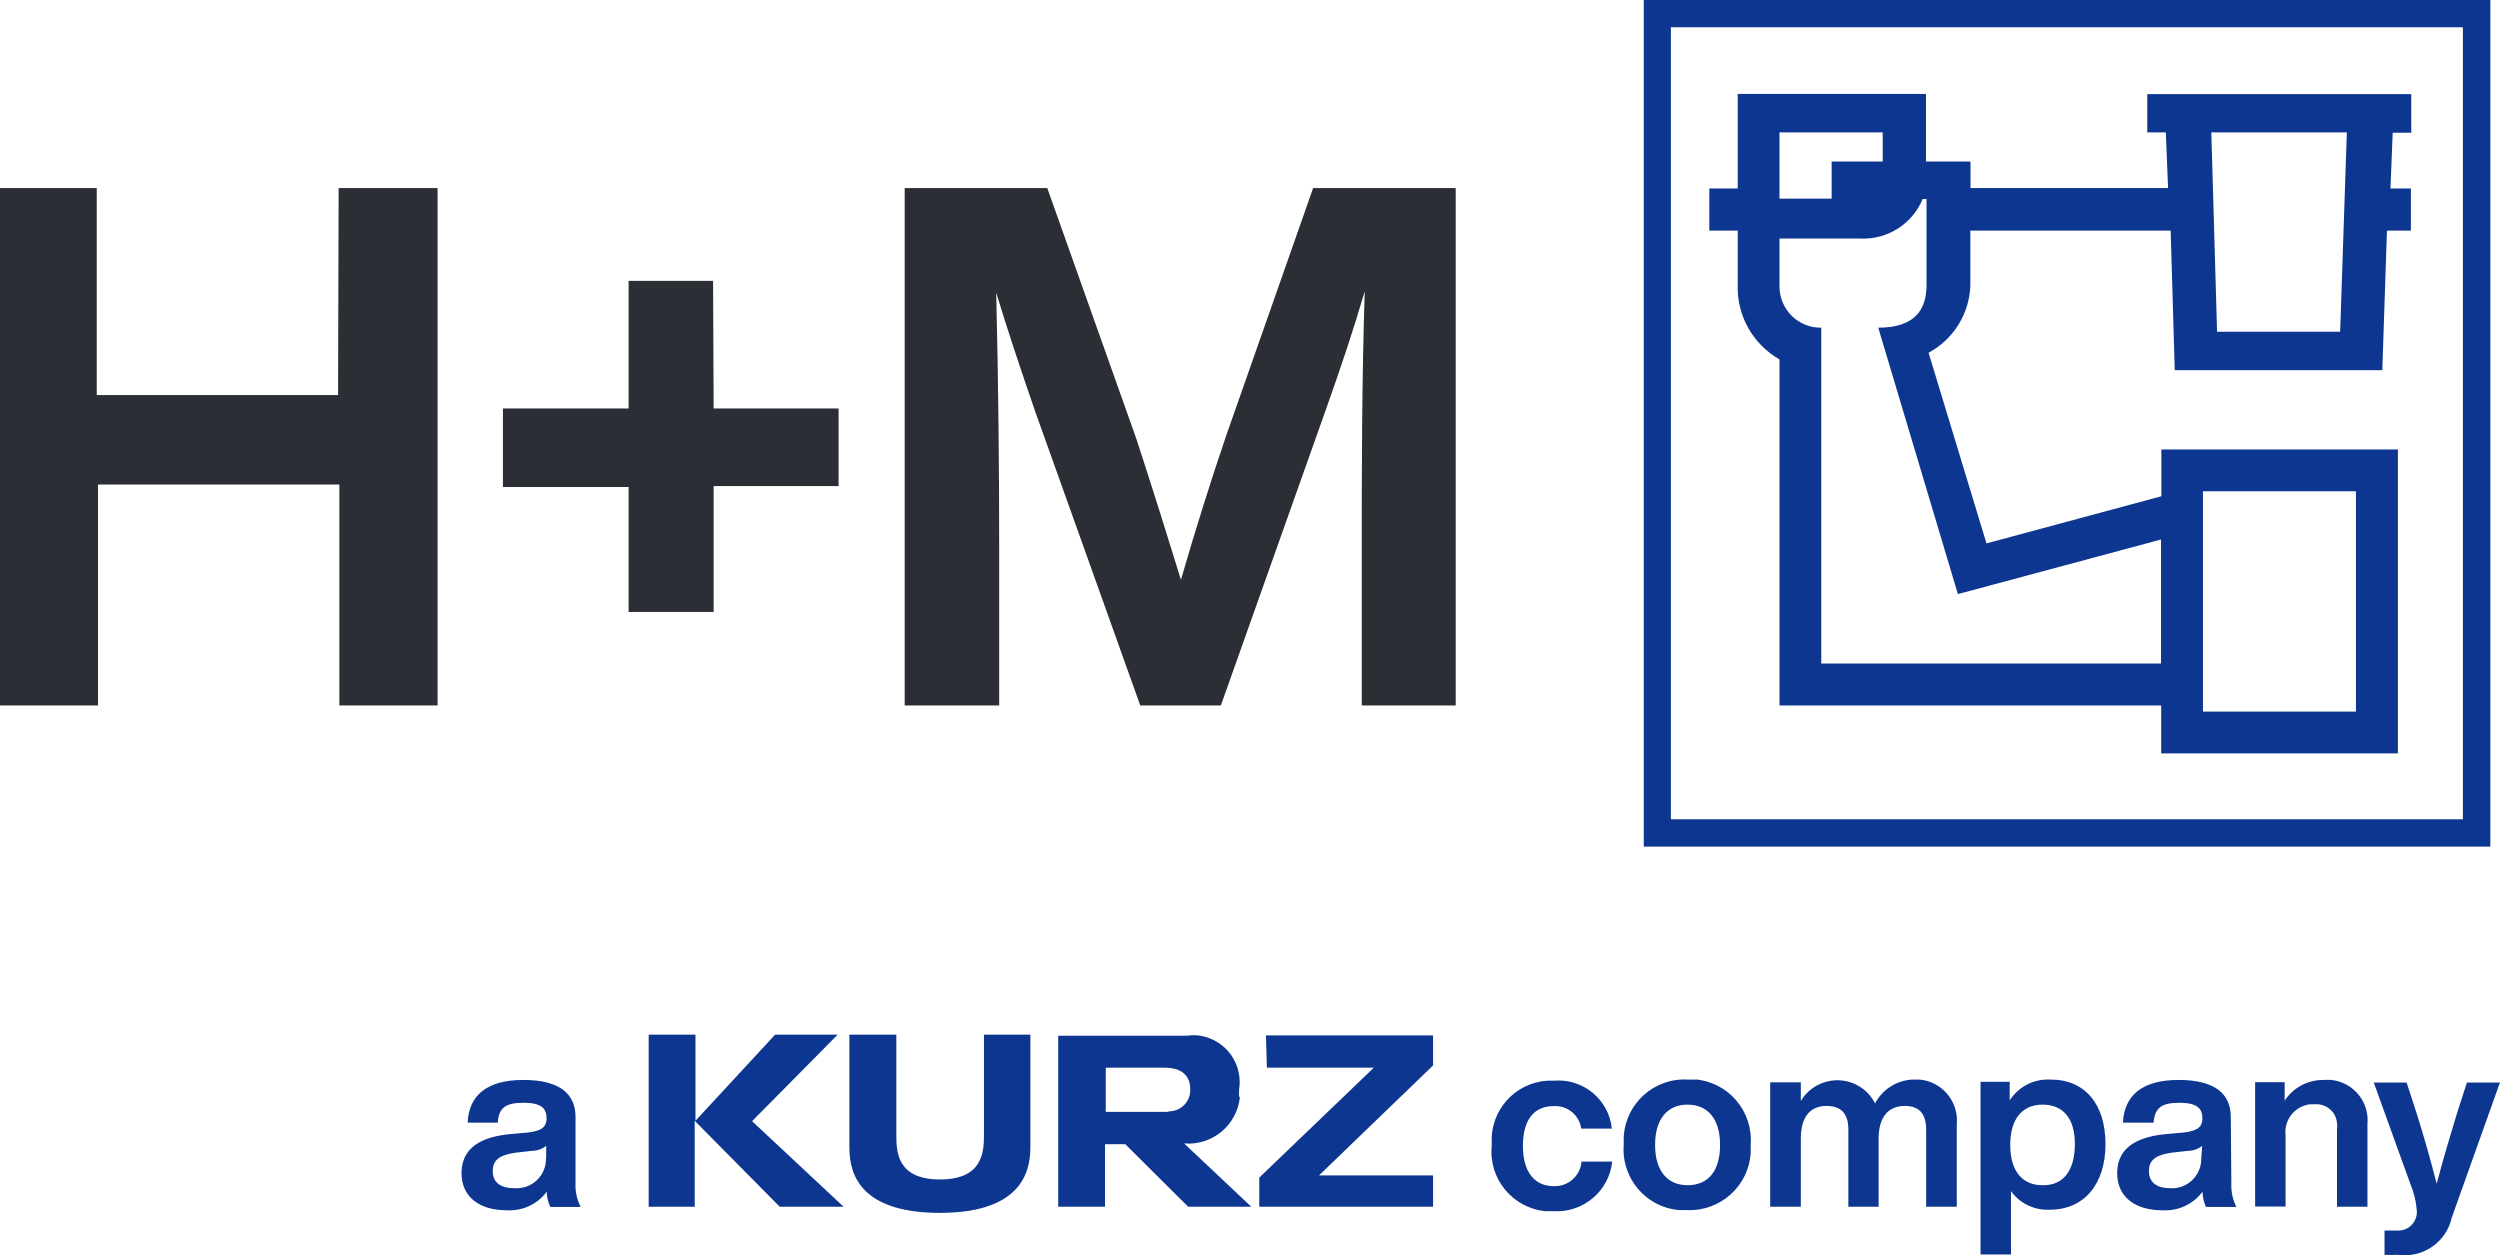 <?xml version="1.0" encoding="UTF-8"?>
<svg id="a" data-name="Ebene 1" xmlns="http://www.w3.org/2000/svg" width="134.66" height="67.62" viewBox="0 0 134.66 67.62">
  <g id="b" data-name="Layer 2">
    <g id="c" data-name="Layer 1-2">
      <path d="m78.41,10.13v27.87h-5.06v-8.49c0-4.23,0-8.77.16-13.82-.62,2.11-1.25,4-2.11,6.42l-5.64,15.89h-4.34l-5.68-15.89c-.82-2.39-1.45-4.27-2.08-6.34.12,5,.16,9.55.16,13.74v8.49h-5.09V10.13h7.68l4.81,13.54c.82,2.51,1.68,5.25,2.39,7.56.7-2.43,1.6-5.32,2.46-7.83l4.66-13.27h7.68Zm-40,5h-4.55v6.87h-6.77v4.23h6.77v6.73h4.58v-6.78h6.73v-4.18h-6.73l-.03-6.87Zm-20.2,6.15H5.21v-11.15H0v27.87h5.28v-11.9h13v11.9h5.29V10.13h-5.33l-.03,11.15Z" fill="#2b2e34"/>
      <path d="m134.14,0h-45.6v45.6h45.6V0Zm-1.47,44.13h-42.67V1.47h42.66v42.66Zm-39.07-28.77c-.05,1.65.82,3.18,2.25,4v18.64h20.56v2.58h12.75v-16.37h-12.74v2.52l-9.42,2.54-3.12-10.27c1.34-.72,2.2-2.1,2.25-3.62v-2.96h10.79l.22,7.52h11.18l.25-7.52h1.29v-2.27h-1.1l.12-3h1v-2.08h-14.22v2.06h1l.12,3h-10.64v-1.43h-2.4v-3.64h-10.14v5.09h-1.53v2.27h1.53v2.94Zm25.06,11.1h8.24v11.87h-8.24v-11.87Zm7.75-19.33l-.36,10.74h-6.63l-.31-10.74h7.3Zm-30.56,0h5.56v1.57h-2.75v2h-2.81v-3.57Zm0,8.23v-2.51h4.37c1.45.06,2.79-.79,3.34-2.13h.21v4.64c0,1.25-.56,2.29-2.6,2.29l4.29,14.35,10.94-2.94v6.68h-18.3v-18.09c-1.23.02-2.23-.96-2.25-2.19,0,0,0,0,0-.01v-.09ZM31,60.17c0-1.21-.8-2-2.81-2s-2.94.87-3,2.3h1.62c.06-.83.45-1.07,1.4-1.07s1.23.31,1.23.83-.33.69-1,.77l-1,.09c-1.9.19-2.58,1-2.58,2.1,0,1.31,1,2,2.43,2,.84.05,1.66-.32,2.16-1,0,.28.07.56.19.82h1.64c-.2-.38-.3-.82-.28-1.25v-3.59Zm-1.59,2.21c.02.86-.64,1.58-1.5,1.62h-.23c-.76,0-1.14-.35-1.14-.91s.3-.87,1.22-1l.89-.1c.28,0,.55-.1.77-.27v.66Zm81-4.23c-.87-.04-1.69.39-2.16,1.12v-1h-1.57v9.3h1.64v-3.41c.48.67,1.27,1.04,2.09,1,1.86,0,3-1.39,3-3.53s-1.09-3.48-2.95-3.48h-.05Zm-.39,5.69h0c-1.08,0-1.74-.74-1.74-2.17s.67-2.17,1.74-2.17,1.74.69,1.74,2.12-.62,2.22-1.69,2.22h-.05Zm10.14-3.67c0-1.21-.8-2-2.81-2s-2.93.87-3,2.3h1.65c.07-.83.46-1.07,1.4-1.07s1.23.31,1.23.83-.33.69-1,.77l-1,.09c-1.91.19-2.59,1-2.59,2.1,0,1.31,1,2,2.43,2,.85.05,1.66-.32,2.17-1,0,.28.07.56.18.82h1.64c-.2-.4-.29-.84-.27-1.28l-.03-3.56Zm-1.59,2.21c.02.84-.62,1.56-1.46,1.62h-.23c-.75,0-1.13-.35-1.13-.91s.3-.87,1.21-1l.89-.1c.28,0,.55-.1.77-.27l-.05.66Zm-13.17-1.79v4.41h-1.65v-4.15c0-.87-.38-1.28-1.16-1.28s-1.4.49-1.4,1.76v3.67h-1.63v-4.15c0-.87-.39-1.28-1.18-1.28s-1.38.49-1.38,1.76v3.67h-1.65v-6.7h1.65v1c.65-1.08,2.06-1.44,3.14-.79.37.22.66.54.86.92.4-.75,1.15-1.23,2-1.28h.4c1.22.11,2.12,1.2,2,2.42,0,0,0,.01,0,.02Zm-14.08-2.44h-.42c-1.8-.1-3.34,1.29-3.44,3.09,0,0,0,0,0,0,0,.14,0,.28,0,.42-.14,1.8,1.2,3.38,3,3.52,0,0,0,0,0,0h.41c1.8.08,3.34-1.31,3.43-3.11v-.42c.13-1.79-1.19-3.35-2.98-3.51Zm-.42,5.69c-1.07,0-1.75-.75-1.75-2.17s.68-2.17,1.75-2.17,1.75.75,1.75,2.17-.65,2.17-1.75,2.17Zm43.76-5.54l-2.6,7.29c-.29,1.32-1.56,2.19-2.9,2-.24.01-.48.01-.72,0v-1.31h.63c.06.01.13.01.19,0,.55-.04.96-.52.92-1.07,0,0,0,0,0,0-.04-.47-.14-.93-.32-1.36l-2-5.54h1.77l.55,1.69c.37,1.17.73,2.44,1.07,3.76.35-1.33.72-2.56,1.08-3.75l.55-1.7h1.78Zm-7.14,2.27v4.43h-1.64v-4.2c.02-.1.02-.21,0-.31-.05-.61-.59-1.06-1.2-1.01-.02,0-.04,0-.07,0h-.18c-.83.1-1.42.85-1.32,1.68,0,0,0,0,0,.01v3.82h-1.64v-6.7h1.59v1c.46-.71,1.25-1.13,2.1-1.12.14-.01.29-.01.43,0,1.19.14,2.05,1.2,1.93,2.39Zm-42.33,2h1.65c-.17,1.59-1.56,2.76-3.16,2.67-.14,0-.29,0-.43,0-1.77-.17-3.07-1.74-2.9-3.51,0-.15,0-.29,0-.44.06-1.77,1.55-3.15,3.31-3.08,0,0,.02,0,.03,0,1.57-.14,2.97,1.01,3.13,2.58h-1.65c-.1-.73-.75-1.26-1.49-1.21-1,0-1.65.67-1.65,2.15s.7,2.16,1.65,2.16c.79.04,1.47-.57,1.51-1.36v.04Zm-17-6.8h9v1.62l-6.14,5.92h6.14v1.69h-9.36v-1.57l6.17-5.92h-5.76l-.05-1.74Zm-1.45,3.33c0-.13,0-.26,0-.39.23-1.38-.69-2.68-2.07-2.92-.25-.04-.5-.04-.75,0h-6.92v9.21h2.52v-3.37h1.09l3.39,3.37h3.4l-3.62-3.41c1.53.13,2.87-1,3.01-2.53l-.05.04Zm-3.89.79h-3.29v-2.38h3.21c.61,0,1.34.23,1.34,1.16.03.63-.46,1.16-1.09,1.19,0,0-.01,0-.02,0l-.15.03Zm-9.85-4.16h2.5v6c0,1-.13,3.6-4.87,3.6s-4.88-2.56-4.88-3.6v-6h2.53v5.35c0,.91,0,2.45,2.35,2.45s2.37-1.53,2.37-2.45v-5.35Zm-12.49,4.66l4.93,4.61h-3.44l-4.58-4.63v4.63h-2.48v-9.27h2.52v4.64l4.29-4.64h3.37l-4.61,4.66Z" fill="#0d3691"/>
    </g>
  </g>
</svg>